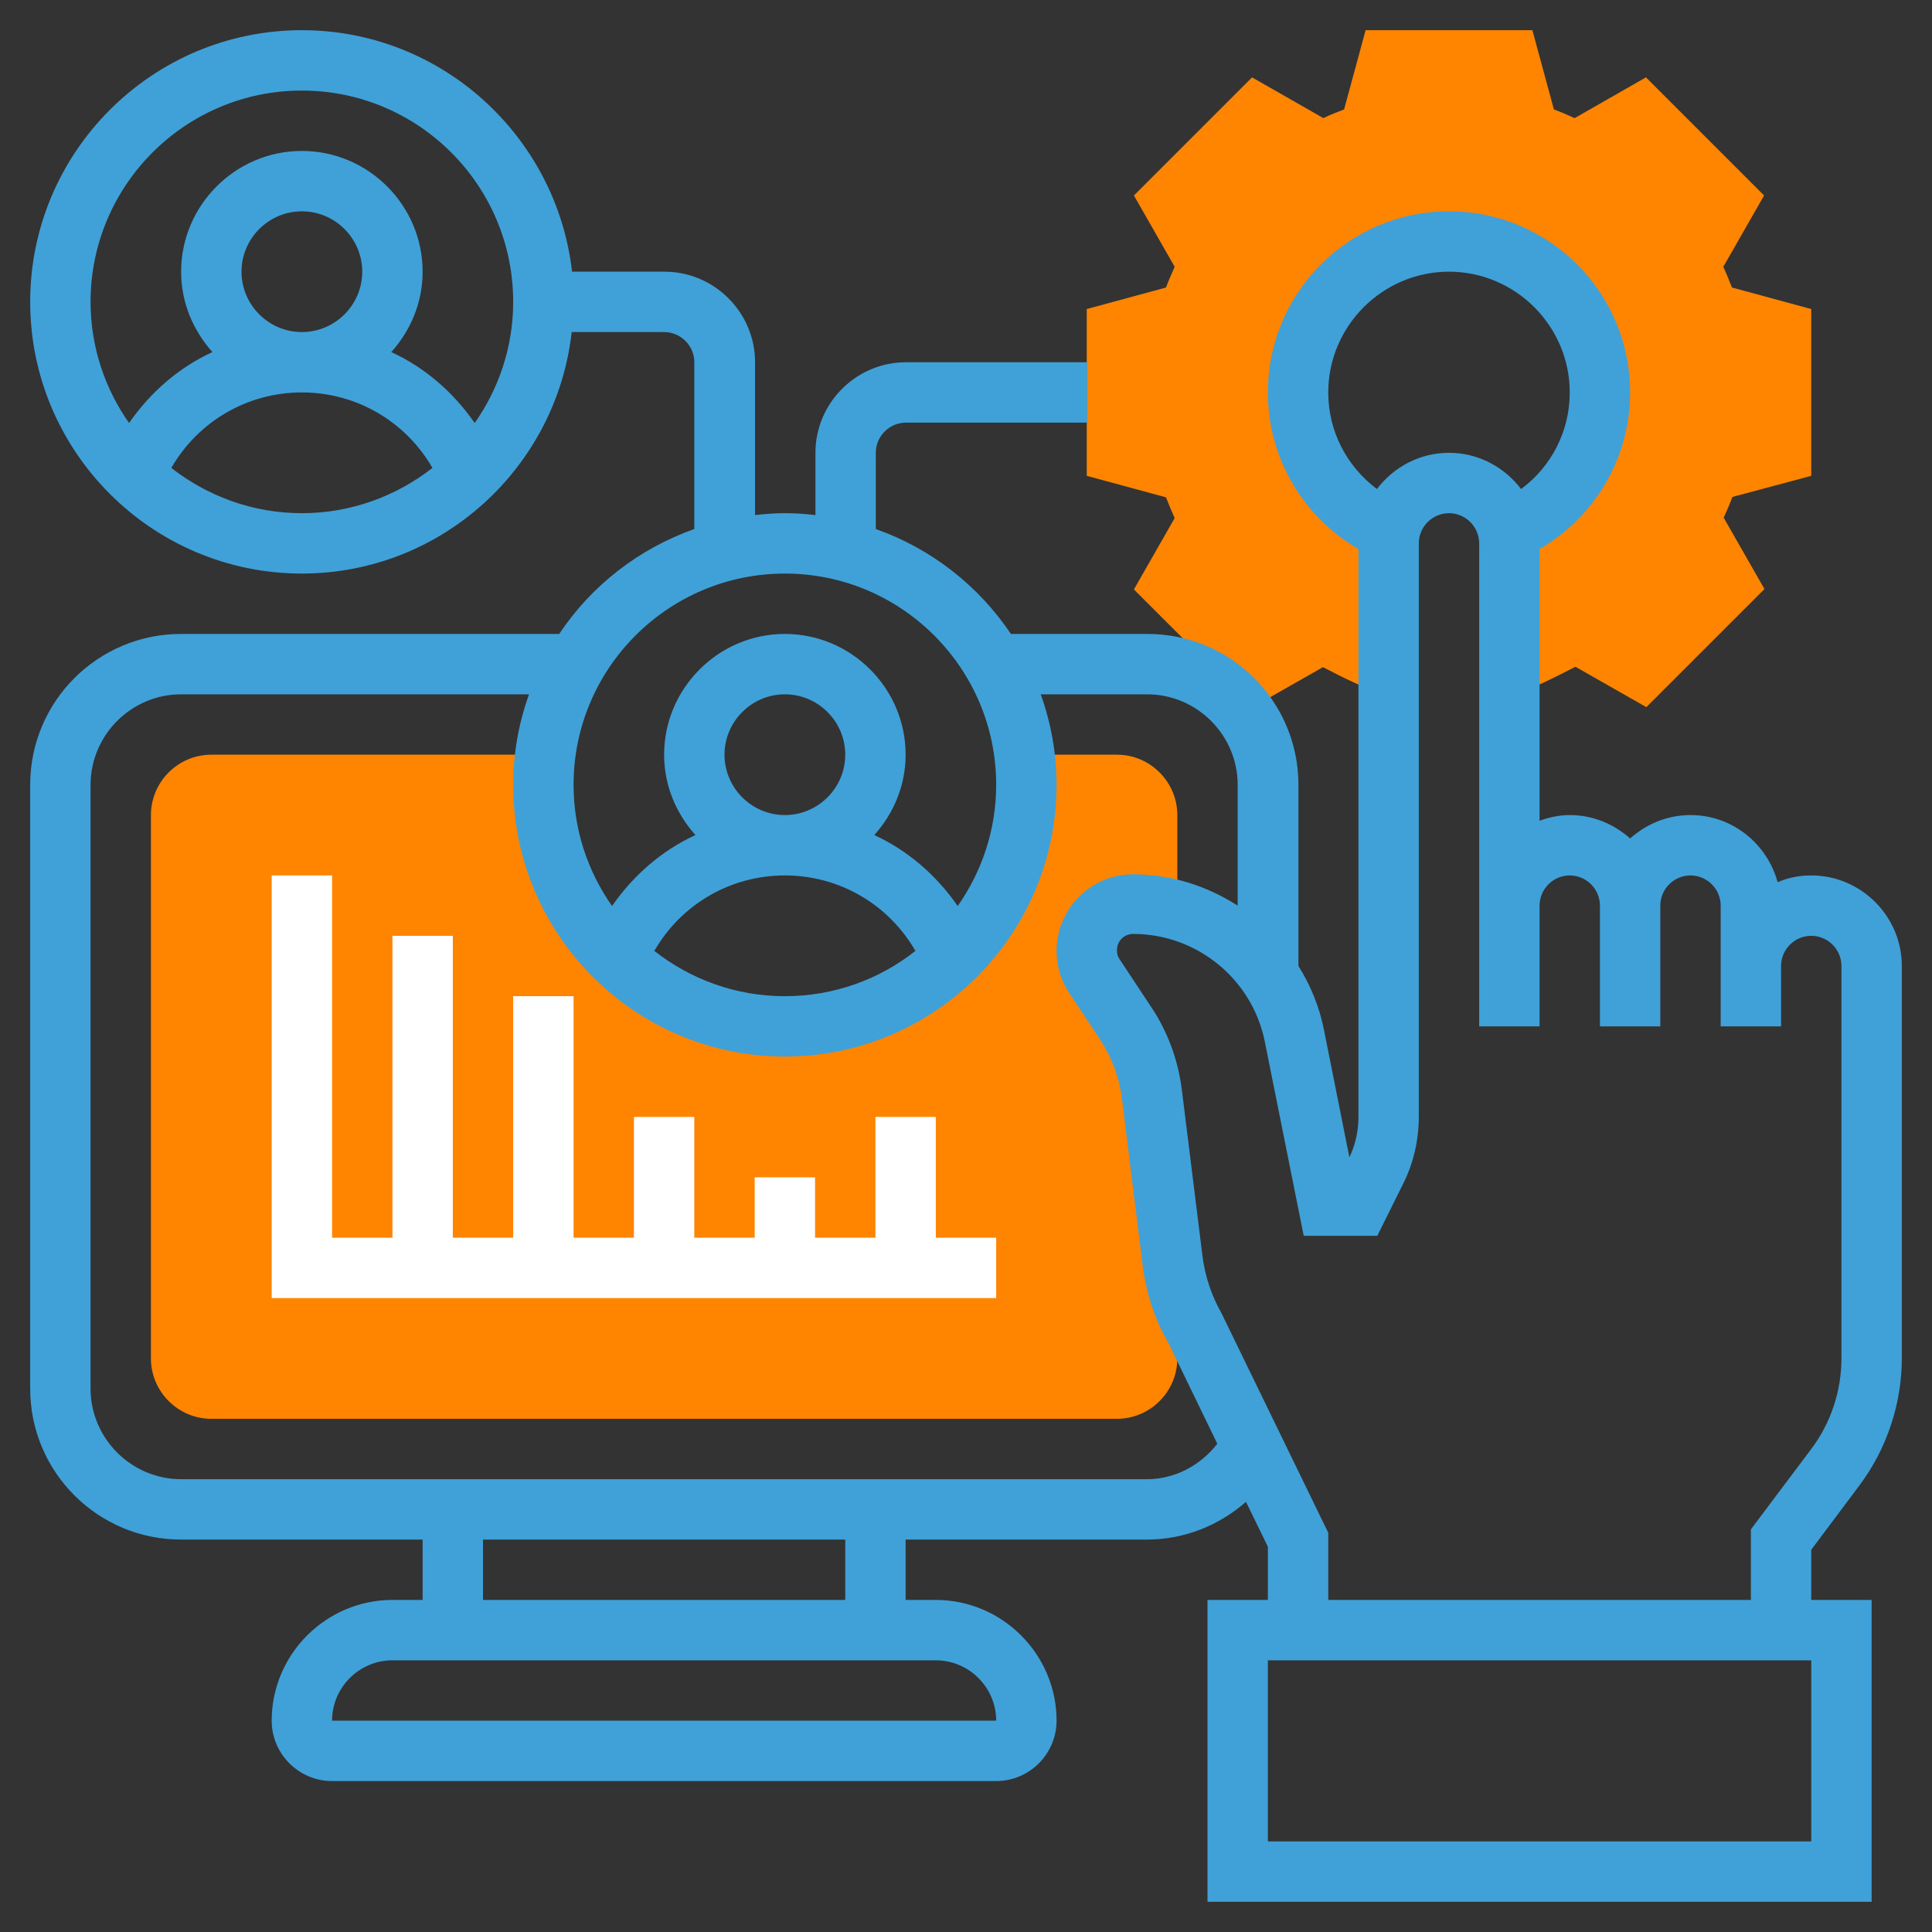 <?xml version="1.0" encoding="utf-8"?>
<!-- Generator: Adobe Illustrator 25.0.0, SVG Export Plug-In . SVG Version: 6.00 Build 0)  -->
<svg version="1.1" id="Layer_5" xmlns="http://www.w3.org/2000/svg" xmlns:xlink="http://www.w3.org/1999/xlink" x="0px" y="0px"
	 viewBox="0 0 512 512" style="enable-background:new 0 0 512 512;" xml:space="preserve">
<rect x="0" y="0" width="512" height="512" fill="#333333" stroke="none"/>
<style type="text/css">
	.st0{fill:#FF8400;}
	.st1{fill:#40A1D9;}
	.st2{fill:#FFFFFF;}
</style>
<path class="st0" d="M480,126.1V81.9l-21-5.7c-0.7-1.8-1.5-3.7-2.3-5.5l10.8-18.9l-31.3-31.3l-18.9,10.8c-1.8-0.8-3.6-1.6-5.5-2.3
	l-5.7-21h-44.2l-5.7,21c-1.8,0.7-3.7,1.4-5.5,2.3l-18.9-10.8l-31.3,31.3l10.8,18.9c-0.8,1.8-1.6,3.6-2.3,5.5l-21,5.7v44.2l21,5.7
	c0.7,1.8,1.5,3.7,2.3,5.5l-10.8,18.9l31.3,31.3l18.8-10.7c5.5,2.9,11.4,5.7,15.1,6.9l2.4,0V144c0-1.1,0.1-2.2,0.3-3.2
	C354,134.7,344,120.5,344,104c0-22.1,17.9-40,40-40s40,17.9,40,40c0,16.5-10,30.7-24.3,36.8c0.2,1,0.3,2.1,0.3,3.2v40l2.4-0.4
	c3.6-1.1,9.3-3.9,15.1-6.9l18.8,10.7l31.3-31.3l-10.8-18.9c0.8-1.8,1.6-3.6,2.3-5.5L480,126.1z"/>
<path class="st0" d="M310.8,334.1l-5.5-44.3c-0.8-6.7-3.2-13.1-7-18.8l-8.2-12.4c-1.3-2-2.1-4.4-2.1-6.8v0c0-6.8,5.5-12.3,12.3-12.3
	c4.1,0,8,0.7,11.7,1.8V216c0-8.8-7.2-16-16-16h-24.6c0.3,2.6,0.6,5.3,0.6,8c0,35.3-28.7,64-64,64s-64-28.7-64-64
	c0-2.7,0.2-5.4,0.6-8H56c-8.8,0-16,7.2-16,16v144c0,8.8,7.2,16,16,16h240c8.8,0,16-7.2,16-16v-19.9
	C311.5,338.2,311.1,336.2,310.8,334.1z"/>
<path class="st1" d="M492.8,393.6C500,384,504,372,504,360V256c0-13.2-10.8-24-24-24c-3.2,0-6.2,0.6-8.9,1.8
	c-2.8-10.2-12-17.8-23.1-17.8c-6.2,0-11.7,2.4-16,6.2c-4.3-3.8-9.8-6.2-16-6.2c-2.8,0-5.5,0.6-8,1.5v-72c14.7-8.5,24-24.2,24-41.5
	c0-26.5-21.5-48-48-48s-48,21.5-48,48c0,17.3,9.3,33,24,41.5v150.6c0,3.6-0.8,7.3-2.4,10.6l-6.7-33.6c-1.2-6.2-3.6-12-6.8-17.1h0
	v-48c0-22.1-17.9-40-40-40h-36.2c-8.6-12.8-21.1-22.6-35.8-27.8V120c0-4.4,3.6-8,8-8h48V96h-48c-13.2,0-24,10.8-24,24v16.5
	c-2.6-0.3-5.3-0.5-8-0.5s-5.4,0.2-8,0.5V96c0-13.2-10.8-24-24-24h-24.5C147.5,36.1,117,8,80,8C40.3,8,8,40.3,8,80s32.3,72,72,72
	c37,0,67.5-28.1,71.5-64H176c4.4,0,8,3.6,8,8v44.2c-14.7,5.2-27.3,15-35.8,27.8H48c-22.1,0-40,17.9-40,40v160c0,22.1,17.9,40,40,40
	h64v16h-8c-17.6,0-32,14.4-32,32c0,8.8,7.2,16,16,16h176c8.8,0,16-7.2,16-16c0-17.6-14.4-32-32-32h-8v-16h64c9.8,0,19-3.7,26.2-10
	l5.8,11.9V424h-16v80h176v-80h-16v-13.3L492.8,393.6z M45.4,124c7.1-12.3,20.1-20,34.6-20s27.5,7.7,34.6,20C105,131.5,93,136,80,136
	S55,131.5,45.4,124z M64,72c0-8.8,7.2-16,16-16s16,7.2,16,16s-7.2,16-16,16S64,80.8,64,72z M125.8,112.1
	c-5.7-8.2-13.2-14.7-22.1-18.8c5.1-5.7,8.3-13.1,8.3-21.3c0-17.6-14.4-32-32-32S48,54.4,48,72c0,8.2,3.2,15.6,8.3,21.3
	c-8.9,4.1-16.4,10.6-22.1,18.8C27.8,103,24,91.9,24,80c0-30.9,25.1-56,56-56s56,25.1,56,56C136,91.9,132.2,103,125.8,112.1z M384,72
	c17.6,0,32,14.4,32,32c0,10.3-4.9,19.7-12.9,25.6c-4.4-5.8-11.3-9.6-19.1-9.6c-7.8,0-14.7,3.8-19.1,9.6c-8-6-12.9-15.3-12.9-25.6
	C352,86.4,366.4,72,384,72z M208,152c30.9,0,56,25.1,56,56c0,11.9-3.8,23-10.2,32.1c-5.7-8.2-13.2-14.7-22.1-18.8
	c5.1-5.7,8.3-13.1,8.3-21.3c0-17.6-14.4-32-32-32s-32,14.4-32,32c0,8.2,3.2,15.6,8.3,21.3c-8.9,4.1-16.4,10.6-22.1,18.8
	C155.8,231,152,219.9,152,208C152,177.1,177.1,152,208,152z M192,200c0-8.8,7.2-16,16-16s16,7.2,16,16s-7.2,16-16,16
	S192,208.8,192,200z M208,232c14.5,0,27.5,7.7,34.6,20c-9.5,7.5-21.5,12-34.6,12s-25-4.5-34.6-12C180.5,239.7,193.5,232,208,232
	L208,232z M264,456l-176,0v0c0-8.8,7.2-16,16-16h144C256.8,440,264,447.2,264,456z M224,424h-96v-16h96V424z M304,392H48
	c-13.2,0-24-10.8-24-24V208c0-13.2,10.8-24,24-24h92.2c-2.7,7.5-4.2,15.6-4.2,24c0,39.7,32.3,72,72,72s72-32.3,72-72
	c0-8.4-1.5-16.5-4.2-24H304c13.2,0,24,10.8,24,24v32c-8.1-5.2-17.6-8.3-27.7-8.3c-11.2,0-20.3,9.1-20.3,20.3c0,4,1.2,7.9,3.4,11.2
	l8.2,12.4c3,4.6,5,9.9,5.7,15.3l5.5,44.3c0.9,7.4,3.2,14.4,6.7,20.4l13.1,27C318.2,388.3,311.4,392,304,392z M480,488H336v-48h144
	V488z M352,424v-17.8L323.7,348c-2.6-4.6-4.3-9.6-5-14.9l-5.5-44.3c-1-7.9-3.8-15.6-8.3-22.2l-8.2-12.4c-0.5-0.7-0.7-1.5-0.7-2.4
	c0-2.4,1.9-4.3,4.3-4.3c16.9,0,31.6,12,34.9,28.6l10.3,51.4h19.5l6.8-13.7c2.8-5.5,4.2-11.7,4.2-17.9V144c0-4.4,3.6-8,8-8s8,3.6,8,8
	v96v32h16v-32c0-4.4,3.6-8,8-8s8,3.6,8,8v32h16v-32c0-4.4,3.6-8,8-8s8,3.6,8,8v16v16h16v-16c0-4.4,3.6-8,8-8s8,3.6,8,8v104
	c0,8.6-2.8,17.1-8,24l-16,21.3V424L352,424z"/>
<path class="st2" d="M248,296h-16v32h-16v-16h-16v16h-16v-32h-16v32h-16v-64h-16v64h-16v-80h-16v80H88v-96H72v112h192v-16h-16V296z"
	/>
</svg>

